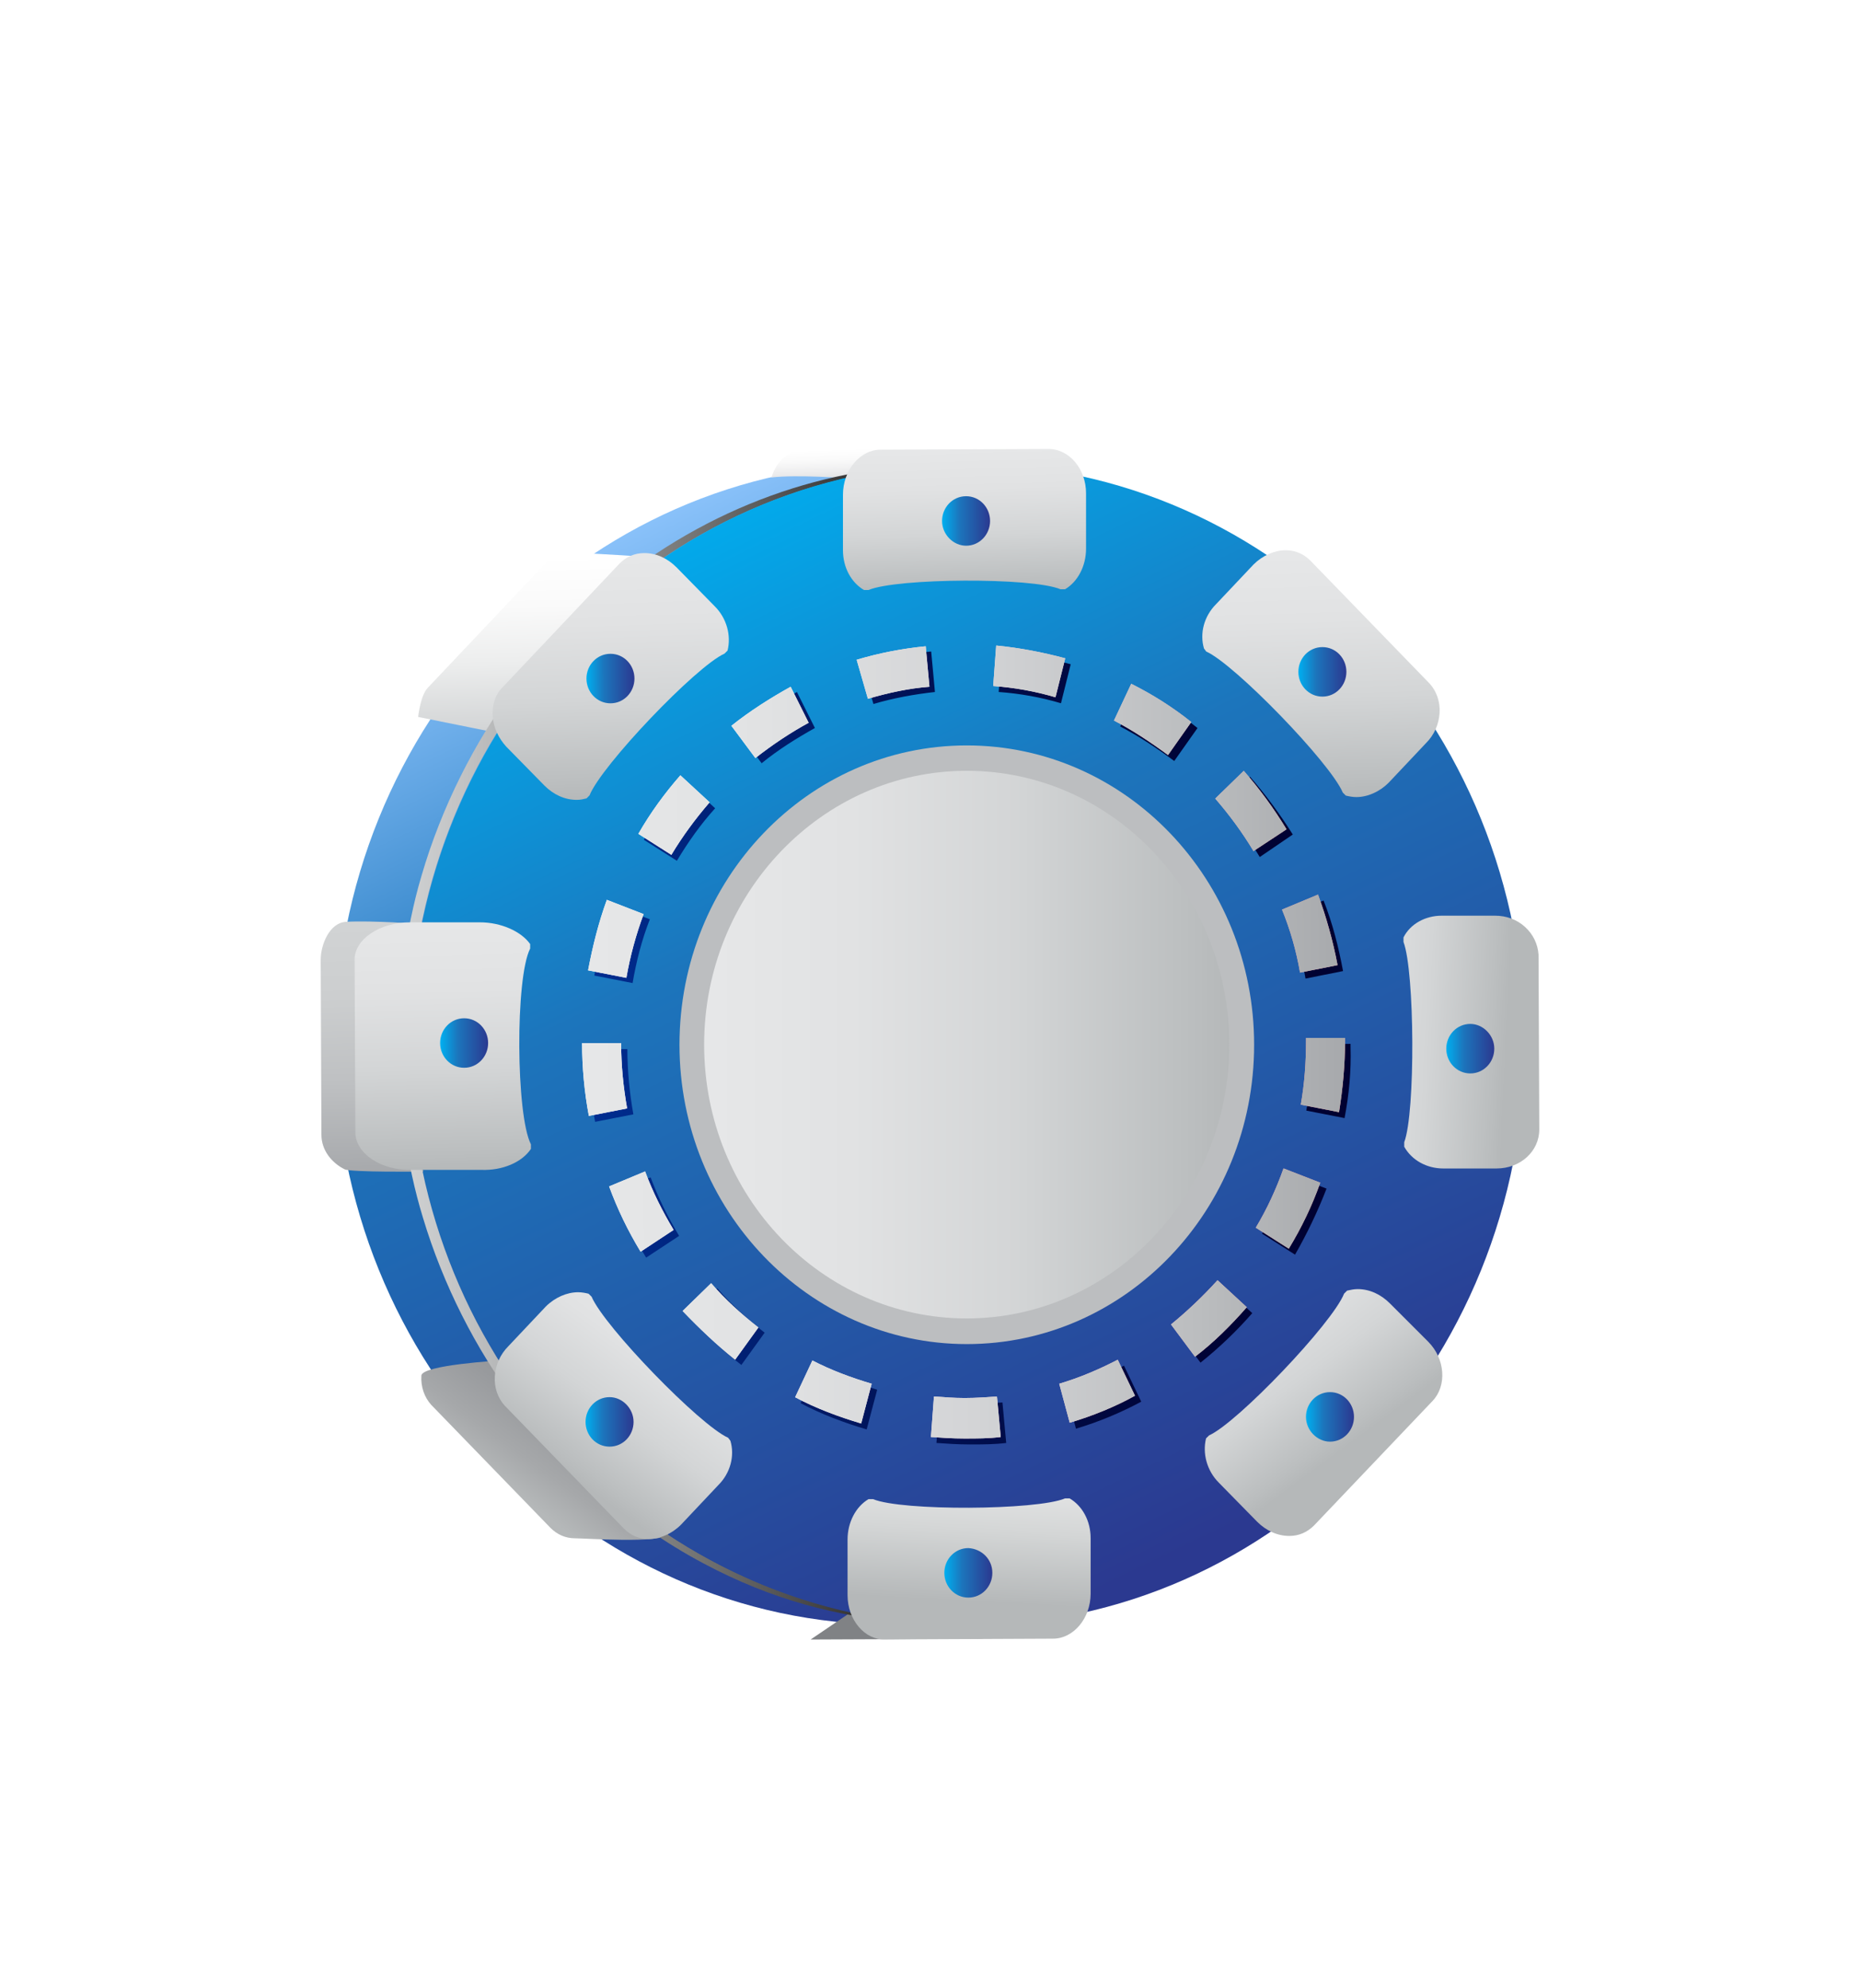 <svg width="58" height="62" viewBox="0 0 58 62" fill="none" xmlns="http://www.w3.org/2000/svg">
<g filter="url(#filter0_d_3913_52690)">
<path d="M45.209 24.556C45.209 34.545 37.419 42.662 27.828 42.662C18.237 42.662 10.447 34.545 10.447 24.556C10.447 14.567 18.237 6.449 27.828 6.449C37.443 6.449 45.209 14.567 45.209 24.556Z" fill="url(#paint0_linear_3913_52690)"/>
<path d="M30.372 6L25.132 6.023C24.617 6.023 24.219 6.351 24.056 6.889C24.851 6.795 26.372 6.912 26.372 6.912C26.372 7.45 31.541 7.404 31.541 7.404C31.541 6.608 31.027 6 30.372 6Z" fill="url(#paint1_linear_3913_52690)"/>
<path d="M15.472 14.847C15.752 15.128 21.039 9.77 20.688 9.396C20.688 9.396 18.162 9.232 17.787 9.232C17.483 9.232 17.226 9.349 17.015 9.56L13.343 13.443C13.109 13.677 13.039 14.356 13.039 14.356L15.472 14.847Z" fill="url(#paint2_linear_3913_52690)"/>
<path d="M13.135 20.814C13.135 20.814 11.591 20.697 10.795 20.744C10.281 20.767 10 21.445 10 21.936L10.023 27.387C10.023 27.855 10.328 28.253 10.749 28.463C10.936 28.557 13.181 28.534 13.181 28.534C13.696 28.51 13.649 20.814 13.135 20.814Z" fill="url(#paint3_linear_3913_52690)"/>
<path d="M15.573 34.424C15.573 34.424 13.164 34.564 13.14 34.892C13.117 35.243 13.234 35.57 13.444 35.804L17.164 39.641C17.374 39.851 17.632 39.968 17.936 39.968C18.287 39.968 20.556 40.132 20.837 39.851C20.813 39.851 15.83 34.143 15.573 34.424Z" fill="url(#paint4_linear_3913_52690)"/>
<path d="M26.518 42.282L25.278 43.124L30.518 43.101C31.15 43.101 31.688 42.469 31.688 41.697L26.518 42.282Z" fill="url(#paint5_linear_3913_52690)"/>
<path d="M12.765 24.585C12.765 14.994 19.924 7.157 28.977 6.525C28.93 6.525 28.883 6.502 28.837 6.502C25.14 6.666 21.421 8.116 18.333 10.923C17.772 11.438 17.233 11.999 16.719 12.608C16.462 12.912 16.204 13.239 15.97 13.567C14.824 15.111 13.771 17.146 13.14 19.322C12.882 20.187 12.719 21.053 12.578 21.942C12.461 22.854 12.415 23.064 12.391 24.655C12.415 25.521 12.461 26.456 12.602 27.346C12.742 28.234 12.929 29.123 13.187 29.965C13.818 32.071 14.847 34.083 16.064 35.697C16.859 36.726 17.397 37.358 18.473 38.317C19.596 39.323 20.789 40.142 21.936 40.75C24.088 41.896 26.1 42.411 28.416 42.621C28.439 42.621 28.673 42.598 28.79 42.598C19.807 41.896 12.765 34.106 12.765 24.585Z" fill="url(#paint6_linear_3913_52690)"/>
<path d="M47.546 24.575C47.546 34.564 39.756 42.682 30.165 42.682C20.573 42.682 12.783 34.564 12.783 24.575C12.783 14.586 20.573 6.469 30.165 6.469C39.756 6.469 47.546 14.586 47.546 24.575Z" fill="url(#paint7_linear_3913_52690)"/>
<path d="M39.107 24.578C39.107 29.725 35.107 33.912 30.147 33.912C25.211 33.912 21.188 29.725 21.188 24.578C21.188 19.432 25.188 15.244 30.147 15.244C35.107 15.244 39.107 19.432 39.107 24.578Z" fill="#BCBEC0"/>
<path d="M30.23 37.041C29.879 37.041 29.528 37.018 29.201 36.995L29.294 35.731C29.598 35.755 29.926 35.778 30.23 35.778H30.277C30.604 35.778 30.932 35.755 31.259 35.731L31.376 36.995C31.002 37.041 30.628 37.041 30.277 37.041H30.23ZM27.025 36.573C26.323 36.363 25.622 36.105 24.966 35.755L25.505 34.608C26.089 34.913 26.721 35.146 27.353 35.334L27.025 36.573ZM33.552 36.55L33.224 35.334C33.856 35.146 34.464 34.889 35.049 34.585L35.587 35.708C34.932 36.059 34.254 36.34 33.552 36.55ZM23.118 34.562C22.534 34.117 21.996 33.579 21.481 33.041L22.37 32.175C22.814 32.69 23.306 33.135 23.844 33.556L23.118 34.562ZM37.435 34.491L36.687 33.486C37.201 33.064 37.693 32.596 38.137 32.105L39.049 32.947C38.558 33.509 38.02 34.023 37.435 34.491ZM20.148 31.216C19.75 30.561 19.422 29.883 19.165 29.181L20.288 28.713C20.522 29.345 20.826 29.953 21.177 30.538L20.148 31.216ZM40.383 31.123L39.353 30.468C39.704 29.883 39.985 29.275 40.219 28.62L41.365 29.064C41.085 29.789 40.757 30.468 40.383 31.123ZM18.557 26.982C18.416 26.233 18.346 25.462 18.346 24.713H19.563C19.563 25.391 19.633 26.093 19.75 26.748L18.557 26.982ZM41.927 26.865L40.734 26.631C40.851 25.976 40.897 25.298 40.897 24.643V24.573L42.114 24.549V24.643C42.137 25.391 42.067 26.14 41.927 26.865ZM19.726 22.654L18.533 22.42C18.674 21.672 18.861 20.923 19.118 20.221L20.264 20.666C20.007 21.321 19.843 21.976 19.726 22.654ZM40.71 22.514C40.593 21.836 40.406 21.18 40.149 20.549L41.272 20.081C41.552 20.783 41.74 21.531 41.88 22.28L40.71 22.514ZM21.107 18.841L20.077 18.186C20.452 17.531 20.896 16.923 21.387 16.361L22.3 17.204C21.855 17.695 21.457 18.256 21.107 18.841ZM39.283 18.724C38.932 18.139 38.535 17.601 38.09 17.087L38.979 16.221C39.47 16.783 39.915 17.391 40.313 18.022L39.283 18.724ZM23.75 15.8L23.002 14.794C23.586 14.326 24.218 13.929 24.85 13.578L25.411 14.701C24.826 15.028 24.265 15.379 23.75 15.8ZM36.616 15.73C36.078 15.332 35.517 14.958 34.932 14.654L35.47 13.508C36.125 13.835 36.757 14.233 37.342 14.701L36.616 15.73ZM27.236 13.952L26.885 12.736C27.587 12.525 28.312 12.385 29.037 12.315L29.154 13.578C28.522 13.648 27.867 13.765 27.236 13.952ZM33.084 13.929C32.452 13.741 31.797 13.624 31.142 13.578L31.236 12.315C31.961 12.385 32.686 12.525 33.388 12.712L33.084 13.929Z" fill="url(#paint8_linear_3913_52690)"/>
<path d="M30.059 36.856C29.708 36.856 29.357 36.832 29.029 36.809L29.123 35.546C29.427 35.569 29.755 35.593 30.059 35.593H30.105C30.433 35.593 30.76 35.569 31.088 35.546L31.205 36.809C30.831 36.856 30.456 36.856 30.105 36.856H30.059ZM26.854 36.388C26.152 36.177 25.45 35.92 24.795 35.569L25.333 34.423C25.918 34.727 26.55 34.961 27.181 35.148L26.854 36.388ZM33.357 36.364L33.03 35.148C33.661 34.961 34.269 34.703 34.854 34.399L35.392 35.522C34.761 35.873 34.059 36.154 33.357 36.364ZM22.924 34.399C22.339 33.931 21.801 33.417 21.286 32.879L22.175 32.013C22.619 32.528 23.111 32.972 23.649 33.394L22.924 34.399ZM37.264 34.306L36.515 33.3C37.03 32.879 37.521 32.411 37.966 31.92L38.878 32.762C38.387 33.323 37.849 33.861 37.264 34.306ZM19.976 31.031C19.578 30.376 19.251 29.697 18.994 28.995L20.116 28.528C20.35 29.159 20.654 29.767 21.005 30.352L19.976 31.031ZM40.188 30.937L39.159 30.282C39.51 29.697 39.79 29.089 40.024 28.434L41.17 28.879C40.913 29.604 40.586 30.282 40.188 30.937ZM18.362 26.797C18.221 26.048 18.151 25.276 18.151 24.527H19.368C19.368 25.206 19.438 25.908 19.555 26.563L18.362 26.797ZM41.755 26.68L40.562 26.446C40.679 25.791 40.726 25.112 40.726 24.457V24.364H41.942V24.457C41.942 25.206 41.872 25.954 41.755 26.68ZM19.532 22.492L18.338 22.258C18.479 21.51 18.666 20.761 18.923 20.059L20.07 20.504C19.836 21.135 19.648 21.814 19.532 22.492ZM40.539 22.328C40.422 21.65 40.235 20.995 39.977 20.363L41.1 19.895C41.358 20.597 41.568 21.346 41.709 22.095L40.539 22.328ZM20.935 18.656L19.906 18.001C20.28 17.346 20.725 16.737 21.216 16.176L22.128 17.018C21.684 17.533 21.286 18.071 20.935 18.656ZM39.088 18.539C38.737 17.954 38.34 17.416 37.895 16.901L38.784 16.036C39.276 16.597 39.72 17.205 40.118 17.86L39.088 18.539ZM23.555 15.638L22.807 14.632C23.392 14.164 24.023 13.766 24.655 13.415L25.216 14.538C24.655 14.842 24.093 15.217 23.555 15.638ZM36.422 15.544C35.884 15.147 35.322 14.772 34.737 14.468L35.275 13.322C35.93 13.649 36.562 14.047 37.147 14.515L36.422 15.544ZM27.064 13.79L26.713 12.573C27.415 12.363 28.14 12.223 28.866 12.152L28.983 13.415C28.351 13.462 27.696 13.603 27.064 13.79ZM32.913 13.743C32.281 13.556 31.626 13.439 30.971 13.392L31.064 12.129C31.79 12.199 32.515 12.339 33.217 12.527L32.913 13.743Z" fill="url(#paint9_linear_3913_52690)"/>
<path d="M30.059 36.856C29.708 36.856 29.357 36.832 29.029 36.809L29.123 35.546C29.427 35.569 29.755 35.593 30.059 35.593H30.105C30.433 35.593 30.76 35.569 31.088 35.546L31.205 36.809C30.831 36.856 30.456 36.856 30.105 36.856H30.059ZM26.854 36.388C26.152 36.177 25.45 35.92 24.795 35.569L25.333 34.423C25.918 34.727 26.55 34.961 27.181 35.148L26.854 36.388ZM33.357 36.364L33.03 35.148C33.661 34.961 34.269 34.703 34.854 34.399L35.392 35.522C34.761 35.873 34.059 36.154 33.357 36.364ZM22.924 34.399C22.339 33.931 21.801 33.417 21.286 32.879L22.175 32.013C22.619 32.528 23.111 32.972 23.649 33.394L22.924 34.399ZM37.264 34.306L36.515 33.3C37.03 32.879 37.521 32.411 37.966 31.92L38.878 32.762C38.387 33.323 37.849 33.861 37.264 34.306ZM19.976 31.031C19.578 30.376 19.251 29.697 18.994 28.995L20.116 28.528C20.35 29.159 20.654 29.767 21.005 30.352L19.976 31.031ZM40.188 30.937L39.159 30.282C39.51 29.697 39.79 29.089 40.024 28.434L41.17 28.879C40.913 29.604 40.586 30.282 40.188 30.937ZM18.362 26.797C18.221 26.048 18.151 25.276 18.151 24.527H19.368C19.368 25.206 19.438 25.908 19.555 26.563L18.362 26.797ZM41.755 26.68L40.562 26.446C40.679 25.791 40.726 25.112 40.726 24.457V24.364H41.942V24.457C41.942 25.206 41.872 25.954 41.755 26.68ZM19.532 22.492L18.338 22.258C18.479 21.51 18.666 20.761 18.923 20.059L20.07 20.504C19.836 21.135 19.648 21.814 19.532 22.492ZM40.539 22.328C40.422 21.65 40.235 20.995 39.977 20.363L41.1 19.895C41.358 20.597 41.568 21.346 41.709 22.095L40.539 22.328ZM20.935 18.656L19.906 18.001C20.28 17.346 20.725 16.737 21.216 16.176L22.128 17.018C21.684 17.533 21.286 18.071 20.935 18.656ZM39.088 18.539C38.737 17.954 38.34 17.416 37.895 16.901L38.784 16.036C39.276 16.597 39.72 17.205 40.118 17.86L39.088 18.539ZM23.555 15.638L22.807 14.632C23.392 14.164 24.023 13.766 24.655 13.415L25.216 14.538C24.655 14.842 24.093 15.217 23.555 15.638ZM36.422 15.544C35.884 15.147 35.322 14.772 34.737 14.468L35.275 13.322C35.93 13.649 36.562 14.047 37.147 14.515L36.422 15.544ZM27.064 13.79L26.713 12.573C27.415 12.363 28.14 12.223 28.866 12.152L28.983 13.415C28.351 13.462 27.696 13.603 27.064 13.79ZM32.913 13.743C32.281 13.556 31.626 13.439 30.971 13.392L31.064 12.129C31.79 12.199 32.515 12.339 33.217 12.527L32.913 13.743Z" fill="url(#paint10_linear_3913_52690)"/>
<path d="M32.696 6L27.456 6.023C26.824 6.023 26.286 6.655 26.286 7.427V9.158C26.286 9.696 26.544 10.164 26.941 10.398H27.081C27.971 10.024 32.181 10 33.07 10.375H33.211C33.608 10.141 33.866 9.649 33.866 9.111V7.38C33.866 6.632 33.351 6 32.696 6Z" fill="url(#paint11_linear_3913_52690)"/>
<path d="M15.786 15.282L16.979 16.498C17.26 16.779 17.611 16.942 17.985 16.942C18.102 16.942 18.195 16.919 18.289 16.896L18.383 16.802C18.757 15.866 21.704 12.778 22.593 12.381L22.687 12.287C22.804 11.819 22.664 11.281 22.289 10.907L21.096 9.691C20.816 9.41 20.465 9.246 20.09 9.246C19.786 9.246 19.529 9.363 19.318 9.574L15.669 13.434C15.435 13.667 15.341 13.995 15.365 14.346C15.388 14.697 15.552 15.024 15.786 15.282Z" fill="url(#paint12_linear_3913_52690)"/>
<path d="M16.556 27.825V27.684C16.088 26.772 16.064 22.491 16.532 21.578V21.438C16.252 21.041 15.62 20.76 14.965 20.76H12.789C11.83 20.76 11.035 21.298 11.058 21.953L11.082 27.31C11.082 27.965 11.877 28.503 12.836 28.48H15.012C15.667 28.503 16.275 28.246 16.556 27.825Z" fill="url(#paint13_linear_3913_52690)"/>
<path d="M22.706 36.833C21.817 36.436 18.846 33.371 18.448 32.435L18.354 32.342C18.261 32.318 18.144 32.295 18.027 32.295C17.676 32.295 17.302 32.459 17.021 32.739L15.851 33.979C15.594 34.237 15.454 34.564 15.43 34.915C15.407 35.266 15.524 35.593 15.734 35.827L19.454 39.664C19.664 39.874 19.922 39.991 20.226 39.991C20.577 39.991 20.951 39.828 21.232 39.547L22.401 38.307C22.776 37.933 22.916 37.395 22.776 36.927L22.706 36.833Z" fill="url(#paint14_linear_3913_52690)"/>
<path d="M33.354 38.723H33.213C32.324 39.097 28.113 39.12 27.225 38.746H27.084C26.686 38.98 26.429 39.471 26.429 40.009V41.74C26.429 42.512 26.967 43.144 27.599 43.121L32.839 43.097C33.471 43.097 34.009 42.466 34.009 41.694V39.962C34.009 39.425 33.751 38.957 33.354 38.723Z" fill="url(#paint15_linear_3913_52690)"/>
<path d="M43.34 32.642C43.059 32.361 42.708 32.197 42.334 32.197C42.217 32.197 42.123 32.221 42.007 32.244L41.913 32.338C41.539 33.273 38.591 36.361 37.702 36.759L37.608 36.852C37.492 37.32 37.632 37.858 38.006 38.233L39.199 39.449C39.48 39.73 39.831 39.894 40.205 39.894C40.509 39.894 40.767 39.777 40.977 39.566L44.673 35.683C45.118 35.215 45.071 34.373 44.533 33.835L43.34 32.642Z" fill="url(#paint16_linear_3913_52690)"/>
<path d="M47.555 20.904C47.297 20.67 46.97 20.553 46.619 20.553H44.958C44.444 20.553 43.976 20.81 43.765 21.231V21.372C44.116 22.307 44.139 26.682 43.788 27.617V27.758C44.023 28.179 44.49 28.436 45.005 28.436H46.666C47.414 28.436 47.999 27.898 47.999 27.22L47.976 21.769C47.953 21.442 47.812 21.138 47.555 20.904Z" fill="url(#paint17_linear_3913_52690)"/>
<path d="M37.614 12.316C38.503 12.714 41.474 15.778 41.872 16.714L41.965 16.808C42.059 16.831 42.176 16.855 42.293 16.855C42.644 16.855 43.018 16.691 43.299 16.41L44.469 15.17C44.726 14.913 44.866 14.585 44.89 14.235C44.913 13.884 44.796 13.556 44.586 13.322L40.866 9.486C40.655 9.275 40.398 9.158 40.094 9.158C39.743 9.158 39.369 9.322 39.088 9.603L37.918 10.842C37.544 11.217 37.404 11.755 37.544 12.223L37.614 12.316Z" fill="url(#paint18_linear_3913_52690)"/>
<path d="M19.784 13.159C19.784 13.58 19.457 13.931 19.036 13.931C18.615 13.931 18.287 13.58 18.287 13.159C18.287 12.738 18.615 12.387 19.036 12.387C19.457 12.387 19.784 12.738 19.784 13.159Z" fill="url(#paint19_linear_3913_52690)"/>
<path d="M15.221 24.524C15.221 24.945 14.894 25.296 14.473 25.296C14.052 25.296 13.724 24.945 13.724 24.524C13.724 24.103 14.052 23.752 14.473 23.752C14.894 23.752 15.221 24.103 15.221 24.524Z" fill="url(#paint20_linear_3913_52690)"/>
<path d="M19.756 36.338C19.756 36.76 19.429 37.11 19.008 37.11C18.587 37.11 18.259 36.76 18.259 36.338C18.259 35.917 18.587 35.566 19.008 35.566C19.406 35.566 19.756 35.917 19.756 36.338Z" fill="url(#paint21_linear_3913_52690)"/>
<path d="M30.944 41.045C30.944 41.467 30.617 41.817 30.196 41.817C29.775 41.817 29.447 41.467 29.447 41.045C29.447 40.624 29.775 40.273 30.196 40.273C30.617 40.297 30.944 40.624 30.944 41.045Z" fill="url(#paint22_linear_3913_52690)"/>
<path d="M42.221 36.182C42.221 36.603 41.894 36.954 41.473 36.954C41.075 36.954 40.724 36.603 40.724 36.182C40.724 35.761 41.052 35.41 41.473 35.41C41.894 35.41 42.221 35.761 42.221 36.182Z" fill="url(#paint23_linear_3913_52690)"/>
<path d="M46.596 24.7C46.596 25.121 46.269 25.472 45.848 25.472C45.427 25.472 45.099 25.121 45.099 24.7C45.099 24.279 45.427 23.928 45.848 23.928C46.245 23.928 46.596 24.279 46.596 24.7Z" fill="url(#paint24_linear_3913_52690)"/>
<path d="M41.984 12.95C41.984 13.371 41.657 13.722 41.236 13.722C40.815 13.722 40.487 13.371 40.487 12.95C40.487 12.529 40.815 12.178 41.236 12.178C41.657 12.178 41.984 12.529 41.984 12.95Z" fill="url(#paint25_linear_3913_52690)"/>
<path d="M30.873 8.245C30.873 8.666 30.546 9.017 30.125 9.017C29.727 9.017 29.376 8.666 29.376 8.245C29.376 7.824 29.703 7.473 30.125 7.473C30.546 7.473 30.873 7.824 30.873 8.245Z" fill="url(#paint26_linear_3913_52690)"/>
<path d="M38.333 24.574C38.333 29.276 34.66 33.112 30.145 33.112C25.63 33.112 21.957 29.299 21.957 24.574C21.957 19.872 25.63 16.035 30.145 16.035C34.684 16.035 38.333 19.872 38.333 24.574Z" fill="url(#paint27_linear_3913_52690)"/>
</g>
<defs>
<filter id="filter0_d_3913_52690" x="0" y="4" width="57.999" height="57.125" filterUnits="userSpaceOnUse" color-interpolation-filters="sRGB">
<feFlood flood-opacity="0" result="BackgroundImageFix"/>
<feColorMatrix in="SourceAlpha" type="matrix" values="0 0 0 0 0 0 0 0 0 0 0 0 0 0 0 0 0 0 127 0" result="hardAlpha"/>
<feOffset dy="8"/>
<feGaussianBlur stdDeviation="5"/>
<feComposite in2="hardAlpha" operator="out"/>
<feColorMatrix type="matrix" values="0 0 0 0 0 0 0 0 0 0 0 0 0 0 0 0 0 0 0.25 0"/>
<feBlend mode="normal" in2="BackgroundImageFix" result="effect1_dropShadow_3913_52690"/>
<feBlend mode="normal" in="SourceGraphic" in2="effect1_dropShadow_3913_52690" result="shape"/>
</filter>
<linearGradient id="paint0_linear_3913_52690" x1="19.565" y1="7.416" x2="35.301" y2="40.048" gradientUnits="userSpaceOnUse">
<stop stop-color="#93C8FF"/>
<stop offset="0.36" stop-color="#1C75BC"/>
<stop offset="1" stop-color="#2B3990"/>
</linearGradient>
<linearGradient id="paint1_linear_3913_52690" x1="27.816" y1="7.5" x2="27.767" y2="5.933" gradientUnits="userSpaceOnUse">
<stop stop-color="#B5B8B9"/>
<stop offset="0.264" stop-color="#D4D6D6"/>
<stop offset="0.528" stop-color="#ECECED"/>
<stop offset="0.775" stop-color="#FAFAFA"/>
<stop offset="0.984" stop-color="white"/>
</linearGradient>
<linearGradient id="paint2_linear_3913_52690" x1="16.963" y1="14.819" x2="16.791" y2="9.266" gradientUnits="userSpaceOnUse">
<stop offset="0.005" stop-color="#D1D3D4"/>
<stop offset="0.043" stop-color="#D4D6D7"/>
<stop offset="0.389" stop-color="#ECEDED"/>
<stop offset="0.711" stop-color="#FAFAFA"/>
<stop offset="0.984" stop-color="white"/>
</linearGradient>
<linearGradient id="paint3_linear_3913_52690" x1="11.872" y1="28.543" x2="11.628" y2="20.699" gradientUnits="userSpaceOnUse">
<stop offset="0.005" stop-color="#A7A9AC"/>
<stop offset="0.357" stop-color="#BEC0C2"/>
<stop offset="0.697" stop-color="#CCCECF"/>
<stop offset="0.984" stop-color="#D1D3D4"/>
</linearGradient>
<linearGradient id="paint4_linear_3913_52690" x1="16.067" y1="38.598" x2="18.346" y2="35.483" gradientUnits="userSpaceOnUse">
<stop stop-color="#B5B8B9"/>
<stop offset="0.285" stop-color="#A6A8AA"/>
<stop offset="0.663" stop-color="#989A9D"/>
<stop offset="0.984" stop-color="#939598"/>
</linearGradient>
<linearGradient id="paint5_linear_3913_52690" x1="28.467" y1="42.788" x2="28.631" y2="39.629" gradientUnits="userSpaceOnUse">
<stop stop-color="#808285"/>
<stop offset="0.973" stop-color="#808285"/>
</linearGradient>
<linearGradient id="paint6_linear_3913_52690" x1="12.386" y1="24.579" x2="30.156" y2="24.579" gradientUnits="userSpaceOnUse">
<stop stop-color="#D1D3D4"/>
<stop offset="0.115" stop-color="#C2C3C4"/>
<stop offset="0.34" stop-color="#999B9B"/>
<stop offset="0.65" stop-color="#595959"/>
<stop offset="1" stop-color="#080707"/>
</linearGradient>
<linearGradient id="paint7_linear_3913_52690" x1="21.881" y1="7.43" x2="37.617" y2="40.062" gradientUnits="userSpaceOnUse">
<stop stop-color="#00AEEF"/>
<stop offset="0.36" stop-color="#1C75BC"/>
<stop offset="1" stop-color="#2B3990"/>
</linearGradient>
<linearGradient id="paint8_linear_3913_52690" x1="18.337" y1="24.715" x2="42.128" y2="24.617" gradientUnits="userSpaceOnUse">
<stop stop-color="#002E92"/>
<stop offset="0.129" stop-color="#00247D"/>
<stop offset="0.368" stop-color="#00155C"/>
<stop offset="0.597" stop-color="#000A44"/>
<stop offset="0.809" stop-color="#000336"/>
<stop offset="0.989" stop-color="#000131"/>
</linearGradient>
<linearGradient id="paint9_linear_3913_52690" x1="18.155" y1="24.536" x2="41.946" y2="24.439" gradientUnits="userSpaceOnUse">
<stop offset="0.016" stop-color="white"/>
<stop offset="0.184" stop-color="#FFFAFA"/>
<stop offset="0.383" stop-color="#FFECEC"/>
<stop offset="0.597" stop-color="#FFD4D4"/>
<stop offset="0.821" stop-color="#FFB3B4"/>
<stop offset="1" stop-color="#FF9394"/>
</linearGradient>
<linearGradient id="paint10_linear_3913_52690" x1="18.155" y1="24.536" x2="41.946" y2="24.439" gradientUnits="userSpaceOnUse">
<stop offset="0.011" stop-color="#E6E7E8"/>
<stop offset="0.241" stop-color="#E1E2E3"/>
<stop offset="0.513" stop-color="#D3D4D6"/>
<stop offset="0.805" stop-color="#BBBDBF"/>
<stop offset="1" stop-color="#A7A9AC"/>
</linearGradient>
<linearGradient id="paint11_linear_3913_52690" x1="30.159" y1="10.502" x2="30.018" y2="5.954" gradientUnits="userSpaceOnUse">
<stop stop-color="#B5B8B9"/>
<stop offset="0.072" stop-color="#BBBEBF"/>
<stop offset="0.407" stop-color="#D3D5D6"/>
<stop offset="0.719" stop-color="#E1E2E3"/>
<stop offset="0.984" stop-color="#E6E7E8"/>
</linearGradient>
<linearGradient id="paint12_linear_3913_52690" x1="19.171" y1="16.92" x2="18.933" y2="9.28" gradientUnits="userSpaceOnUse">
<stop stop-color="#B5B8B9"/>
<stop offset="0.072" stop-color="#BBBEBF"/>
<stop offset="0.407" stop-color="#D3D5D6"/>
<stop offset="0.719" stop-color="#E1E2E3"/>
<stop offset="0.984" stop-color="#E6E7E8"/>
</linearGradient>
<linearGradient id="paint13_linear_3913_52690" x1="13.976" y1="28.525" x2="13.786" y2="20.764" gradientUnits="userSpaceOnUse">
<stop stop-color="#B5B8B9"/>
<stop offset="0.073" stop-color="#BBBEBF"/>
<stop offset="0.414" stop-color="#D3D5D6"/>
<stop offset="0.731" stop-color="#E1E2E3"/>
<stop offset="1" stop-color="#E6E7E8"/>
</linearGradient>
<linearGradient id="paint14_linear_3913_52690" x1="17.774" y1="38.008" x2="21.356" y2="33.111" gradientUnits="userSpaceOnUse">
<stop stop-color="#B5B8B9"/>
<stop offset="0.072" stop-color="#BBBEBF"/>
<stop offset="0.407" stop-color="#D3D5D6"/>
<stop offset="0.719" stop-color="#E1E2E3"/>
<stop offset="0.984" stop-color="#E6E7E8"/>
</linearGradient>
<linearGradient id="paint15_linear_3913_52690" x1="30.166" y1="41.931" x2="30.607" y2="33.45" gradientUnits="userSpaceOnUse">
<stop stop-color="#B5B8B9"/>
<stop offset="0.264" stop-color="#D4D6D6"/>
<stop offset="0.528" stop-color="#ECECED"/>
<stop offset="0.775" stop-color="#FAFAFA"/>
<stop offset="0.984" stop-color="white"/>
</linearGradient>
<linearGradient id="paint16_linear_3913_52690" x1="42.027" y1="37.079" x2="38.245" y2="31.973" gradientUnits="userSpaceOnUse">
<stop stop-color="#B5B8B9"/>
<stop offset="0.071" stop-color="#BBBEBF"/>
<stop offset="0.405" stop-color="#D3D5D6"/>
<stop offset="0.715" stop-color="#E1E2E3"/>
<stop offset="0.979" stop-color="#E6E7E8"/>
</linearGradient>
<linearGradient id="paint17_linear_3913_52690" x1="46.969" y1="24.565" x2="40.925" y2="24.284" gradientUnits="userSpaceOnUse">
<stop stop-color="#B5B8B9"/>
<stop offset="0.072" stop-color="#BBBEBF"/>
<stop offset="0.409" stop-color="#D3D5D6"/>
<stop offset="0.723" stop-color="#E1E2E3"/>
<stop offset="0.989" stop-color="#E6E7E8"/>
</linearGradient>
<linearGradient id="paint18_linear_3913_52690" x1="41.295" y1="16.889" x2="41.053" y2="9.133" gradientUnits="userSpaceOnUse">
<stop stop-color="#B5B8B9"/>
<stop offset="0.072" stop-color="#BBBEBF"/>
<stop offset="0.407" stop-color="#D3D5D6"/>
<stop offset="0.719" stop-color="#E1E2E3"/>
<stop offset="0.984" stop-color="#E6E7E8"/>
</linearGradient>
<linearGradient id="paint19_linear_3913_52690" x1="18.299" y1="13.162" x2="19.78" y2="13.156" gradientUnits="userSpaceOnUse">
<stop stop-color="#00AEEF"/>
<stop offset="0.36" stop-color="#1C75BC"/>
<stop offset="1" stop-color="#2B3990"/>
</linearGradient>
<linearGradient id="paint20_linear_3913_52690" x1="13.746" y1="24.53" x2="15.227" y2="24.523" gradientUnits="userSpaceOnUse">
<stop stop-color="#00AEEF"/>
<stop offset="0.36" stop-color="#1C75BC"/>
<stop offset="1" stop-color="#2B3990"/>
</linearGradient>
<linearGradient id="paint21_linear_3913_52690" x1="18.266" y1="36.347" x2="19.747" y2="36.341" gradientUnits="userSpaceOnUse">
<stop stop-color="#00AEEF"/>
<stop offset="0.36" stop-color="#1C75BC"/>
<stop offset="1" stop-color="#2B3990"/>
</linearGradient>
<linearGradient id="paint22_linear_3913_52690" x1="29.465" y1="41.063" x2="30.946" y2="41.057" gradientUnits="userSpaceOnUse">
<stop stop-color="#00AEEF"/>
<stop offset="0.36" stop-color="#1C75BC"/>
<stop offset="1" stop-color="#2B3990"/>
</linearGradient>
<linearGradient id="paint23_linear_3913_52690" x1="40.736" y1="36.195" x2="42.218" y2="36.189" gradientUnits="userSpaceOnUse">
<stop stop-color="#00AEEF"/>
<stop offset="0.36" stop-color="#1C75BC"/>
<stop offset="1" stop-color="#2B3990"/>
</linearGradient>
<linearGradient id="paint24_linear_3913_52690" x1="45.107" y1="24.701" x2="46.588" y2="24.695" gradientUnits="userSpaceOnUse">
<stop stop-color="#00AEEF"/>
<stop offset="0.36" stop-color="#1C75BC"/>
<stop offset="1" stop-color="#2B3990"/>
</linearGradient>
<linearGradient id="paint25_linear_3913_52690" x1="40.503" y1="12.958" x2="41.985" y2="12.952" gradientUnits="userSpaceOnUse">
<stop stop-color="#00AEEF"/>
<stop offset="0.36" stop-color="#1C75BC"/>
<stop offset="1" stop-color="#2B3990"/>
</linearGradient>
<linearGradient id="paint26_linear_3913_52690" x1="29.387" y1="8.244" x2="30.869" y2="8.238" gradientUnits="userSpaceOnUse">
<stop stop-color="#00AEEF"/>
<stop offset="0.36" stop-color="#1C75BC"/>
<stop offset="1" stop-color="#2B3990"/>
</linearGradient>
<linearGradient id="paint27_linear_3913_52690" x1="21.964" y1="24.575" x2="38.344" y2="24.575" gradientUnits="userSpaceOnUse">
<stop offset="0.016" stop-color="#E6E7E8"/>
<stop offset="0.281" stop-color="#E1E2E3"/>
<stop offset="0.593" stop-color="#D3D5D6"/>
<stop offset="0.928" stop-color="#BBBEBF"/>
<stop offset="1" stop-color="#B5B8B9"/>
</linearGradient>
</defs>
</svg>
